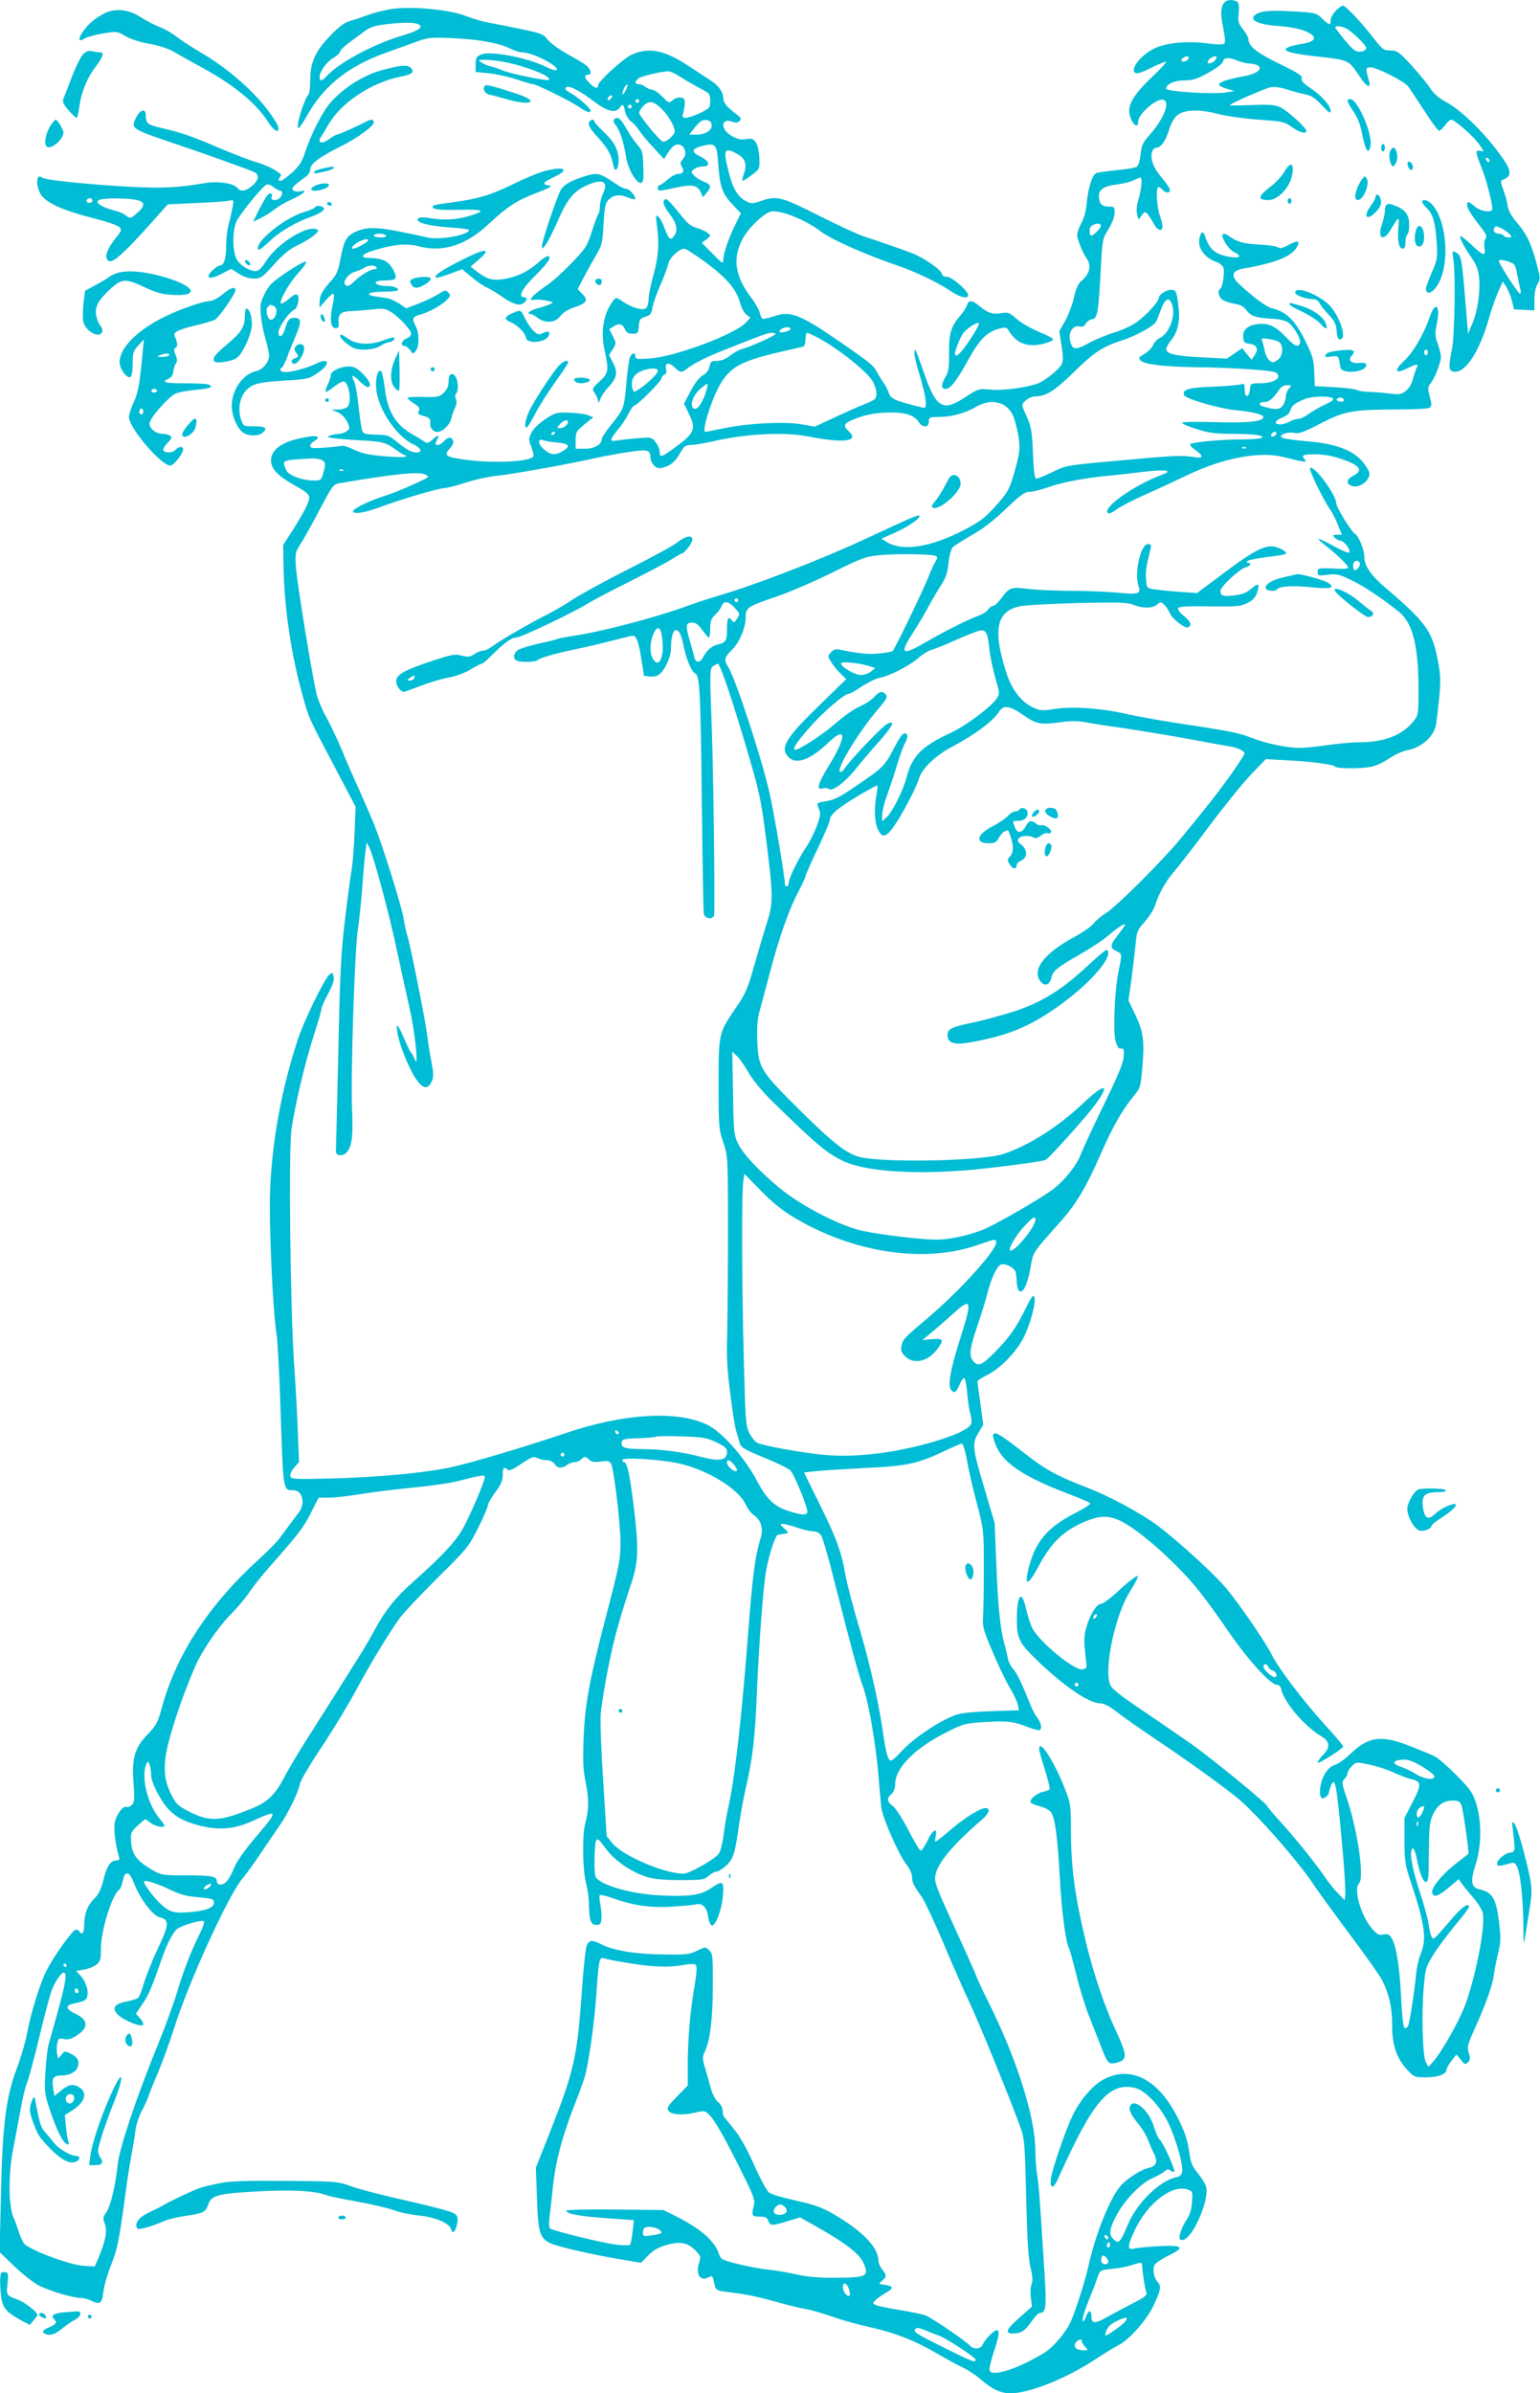<?xml version="1.0" standalone="no"?>
<!DOCTYPE svg PUBLIC "-//W3C//DTD SVG 20010904//EN"
 "http://www.w3.org/TR/2001/REC-SVG-20010904/DTD/svg10.dtd">
<svg version="1.0" xmlns="http://www.w3.org/2000/svg"
 width="824pt" height="1280pt" viewBox="0 0 824 1280"
 preserveAspectRatio="xMidYMid meet">
<g transform="translate(0,1280) scale(0.1,-0.1)"
fill="#00bcd4" stroke="none">
<path d="M6552 12787 c-21 -24 -23 -63 -7 -136 10 -48 12 -78 6 -84 -6 -6 -42
-6 -99 2 -98 12 -200 3 -264 -23 -74 -31 -143 -111 -115 -135 10 -7 31 -1 82
24 38 19 75 35 83 35 7 0 -23 -34 -68 -76 -99 -94 -135 -150 -127 -200 9 -54
47 -90 47 -44 0 41 102 129 136 116 37 -14 0 -105 -81 -195 -30 -33 -37 -50
-42 -95 -3 -31 -12 -61 -19 -67 -7 -6 -55 -14 -106 -19 -52 -5 -101 -12 -111
-15 -22 -9 -44 -76 -52 -157 -3 -44 -14 -85 -31 -115 -14 -27 -23 -57 -20 -68
9 -37 31 -90 49 -115 29 -41 18 -85 -29 -125 -17 -15 -28 -41 -38 -88 -8 -36
-29 -91 -46 -122 l-32 -56 12 -78 c9 -58 9 -84 1 -99 -15 -28 -89 -88 -126
-102 -60 -23 -190 -40 -255 -34 -64 6 -66 5 -135 -40 -119 -79 -155 -59 -218
121 -54 152 -49 141 -54 120 -3 -10 10 -66 28 -124 36 -121 43 -180 19 -174
-157 39 -174 47 -186 84 -4 12 -16 36 -28 52 -11 17 -28 43 -36 59 -16 31 -39
50 -205 164 -205 141 -257 161 -342 131 -30 -10 -59 -16 -63 -14 -5 3 -11 18
-15 33 -3 15 -24 52 -47 82 -84 111 -99 205 -48 306 32 66 127 154 164 154 64
0 182 -50 262 -111 53 -40 245 -125 405 -179 95 -32 217 -90 289 -139 45 -31
90 -41 90 -20 0 24 -87 99 -114 99 -16 0 -26 6 -26 14 0 21 -100 90 -163 113
-69 26 -167 60 -247 86 -36 11 -148 63 -249 114 -200 101 -225 108 -313 77
-42 -14 -49 -14 -76 0 -44 23 -70 65 -92 152 -32 123 -26 138 39 104 47 -24
60 -56 42 -107 -7 -19 -11 -37 -8 -39 2 -3 24 10 48 29 44 33 44 34 42 91 -1
34 -9 69 -18 83 -14 21 -22 24 -53 19 -28 -5 -47 0 -77 17 -62 35 -59 99 3 76
19 -7 29 -6 39 4 12 12 8 18 -24 42 -48 37 -62 55 -63 80 -1 34 -26 69 -68 95
-21 14 -72 47 -113 74 -133 89 -219 106 -312 62 -45 -22 -177 -142 -177 -162
0 -21 -18 -17 -45 11 -28 27 -32 45 -10 45 8 0 15 4 15 9 0 28 -21 45 -105 91
-54 29 -105 65 -122 85 -26 33 -36 37 -143 59 -63 13 -142 29 -176 35 -33 6
-87 22 -120 35 -84 34 -290 54 -397 38 -43 -7 -100 -21 -125 -31 -26 -10 -67
-24 -92 -31 -34 -9 -60 -27 -108 -76 -83 -84 -112 -146 -112 -241 0 -39 -4
-74 -9 -78 -12 -7 -46 -99 -55 -148 -10 -53 3 -42 56 50 87 149 218 251 408
319 41 15 111 40 155 56 77 28 85 29 205 24 138 -6 252 -26 311 -56 21 -11 49
-20 63 -20 56 0 203 -76 184 -95 -4 -4 -31 4 -60 19 -101 49 -299 86 -345 64
-24 -11 -28 -19 -28 -53 l0 -40 72 -7 c40 -4 107 -19 148 -33 42 -14 80 -25
86 -25 19 0 198 -89 244 -120 44 -30 65 -37 65 -21 0 13 -74 77 -111 96 -21
11 -28 20 -21 27 14 14 72 -15 152 -76 69 -52 113 -63 135 -33 17 24 22 21 29
-18 4 -20 18 -43 33 -55 15 -11 34 -33 43 -48 10 -15 43 -56 75 -90 l58 -63
17 28 c9 15 24 34 33 41 41 34 87 -29 51 -69 -15 -17 -16 -23 -6 -40 15 -24 8
-39 -20 -39 -11 0 -36 -13 -55 -30 -18 -16 -38 -30 -43 -30 -6 0 -10 -7 -10
-15 0 -19 3 -19 94 1 88 20 118 14 135 -23 l13 -28 19 24 c27 33 24 45 -15 59
-18 7 -42 22 -52 33 -18 20 -18 21 1 35 10 8 32 14 48 14 41 0 32 30 -16 53
-51 24 -47 43 13 57 69 17 76 9 83 -97 9 -121 21 -158 75 -215 l46 -49 -28
-57 c-37 -74 -66 -159 -66 -191 0 -24 -4 -22 -57 32 l-58 58 25 19 c25 20 25
20 5 35 -11 9 -36 20 -57 26 -25 6 -49 24 -70 50 -73 90 -90 109 -99 103 -17
-10 -9 -35 26 -81 37 -49 44 -86 20 -117 -18 -24 -27 -16 -50 46 -10 26 -24
53 -33 60 -13 11 -14 5 -6 -57 12 -99 7 -157 -21 -261 -14 -51 -25 -107 -25
-127 0 -19 -6 -39 -13 -45 -18 -15 -73 1 -123 34 -36 25 -38 25 -52 7 -52 -67
-69 -161 -48 -261 25 -114 22 -129 -26 -172 -41 -38 -41 -39 -25 -64 10 -14
17 -33 18 -43 0 -11 5 -6 11 12 6 17 25 46 44 65 45 48 51 78 24 130 l-21 41
20 32 c19 31 19 31 0 69 l-19 37 24 16 c28 18 48 13 61 -18 7 -16 19 -22 40
-22 28 0 30 3 33 41 3 36 7 41 35 50 27 8 33 15 38 49 4 22 23 77 43 122 20
45 39 96 42 113 7 32 58 80 86 80 8 0 62 -35 119 -77 111 -83 160 -142 180
-216 6 -23 20 -50 32 -59 l22 -17 -25 -27 c-57 -62 -378 -182 -511 -191 -69
-5 -79 -4 -79 11 0 24 -19 20 -30 -6 -5 -13 -13 -76 -19 -140 -11 -131 -13
-136 -82 -221 -27 -34 -49 -67 -49 -74 0 -30 -39 -53 -90 -53 l-50 0 0 45 c0
46 2 49 65 100 l30 23 -30 12 c-16 6 -62 12 -101 13 -66 2 -74 0 -128 -36 -34
-23 -63 -51 -73 -72 -15 -32 -15 -37 0 -76 9 -23 14 -45 11 -50 -17 -28 -205
-38 -354 -19 -119 16 -129 23 -90 65 12 13 18 29 14 38 -8 23 -27 21 -49 -3
-10 -11 -24 -20 -32 -20 -16 0 -16 5 -3 31 14 25 2 24 -27 -3 -19 -18 -27 -20
-41 -11 -9 7 -40 26 -69 42 -87 51 -129 121 -144 244 -6 45 -14 86 -19 91 -17
17 -33 -37 -27 -94 9 -106 109 -255 196 -295 43 -19 55 -45 20 -45 -27 0 -54
15 -108 59 -40 33 -50 36 -108 36 -48 1 -67 5 -73 16 -5 9 -14 67 -21 130 -6
62 -17 126 -25 141 -19 37 -5 36 31 -2 16 -16 35 -30 42 -30 25 0 13 32 -26
71 -31 31 -46 39 -75 39 -45 0 -96 -25 -96 -46 0 -9 -7 -31 -16 -50 -9 -19
-14 -37 -12 -39 3 -3 22 8 43 25 21 16 44 30 52 30 29 0 47 -105 23 -135 -7
-8 -29 -15 -49 -15 l-36 -1 32 -14 c20 -9 39 -28 50 -50 17 -36 17 -37 -2 -51
-10 -8 -30 -14 -44 -15 -14 0 -35 -4 -46 -9 -17 -6 -15 -8 15 -13 19 -3 86 -9
147 -12 118 -6 138 -11 191 -50 18 -13 38 -26 45 -28 35 -12 -12 -15 -108 -7
-83 7 -121 16 -161 35 -28 14 -58 23 -65 21 -8 -2 -49 -7 -91 -10 -64 -5 -78
-3 -78 9 0 8 9 19 20 25 36 20 23 33 -26 25 -134 -20 -204 -64 -204 -128 0
-44 35 -81 123 -131 89 -49 93 -55 69 -109 -11 -25 -44 -83 -73 -128 l-54 -84
2 -105 c3 -228 40 -478 104 -707 33 -117 26 -102 174 -383 l108 -205 -6 -140
c-3 -77 -10 -167 -16 -200 -6 -33 -22 -154 -36 -270 -21 -177 -26 -288 -35
-710 -6 -275 -12 -509 -13 -520 -3 -26 34 -32 56 -10 29 29 37 85 31 225 -8
186 13 852 31 970 8 52 19 163 25 245 6 83 14 166 17 185 l5 35 13 -25 c23
-45 103 -341 145 -535 22 -104 54 -250 71 -324 31 -138 51 -337 28 -276 -7 17
-15 32 -19 35 -4 3 -20 34 -35 70 -37 85 -48 96 -39 40 9 -63 58 -186 96 -245
39 -58 66 -65 87 -21 12 25 12 41 -2 115 -9 47 -19 111 -22 141 -10 75 -92
491 -105 524 -5 15 -14 55 -20 91 -11 69 -110 384 -158 506 -17 41 -54 126
-82 189 -29 63 -71 160 -94 216 -23 55 -60 131 -81 170 -22 38 -45 96 -53 129
-29 134 -102 586 -108 665 -6 83 -5 86 27 135 17 28 63 109 101 182 64 121 72
133 101 138 311 53 435 65 467 45 8 -5 12 -10 10 -12 -32 -21 -171 -81 -225
-98 -86 -26 -179 -72 -176 -85 3 -17 61 -8 145 23 108 41 317 102 346 102 12
0 65 13 115 30 51 16 124 32 161 35 76 7 399 65 534 96 47 10 126 25 177 32
99 15 113 11 113 -30 0 -13 9 -32 19 -42 16 -16 26 -18 52 -11 40 12 64 33 91
82 18 32 27 38 54 38 18 0 70 9 116 19 172 41 384 52 511 27 194 -38 279 -27
217 29 -29 26 -25 40 18 58 64 28 124 40 202 41 84 1 131 -14 155 -50 21 -33
55 -32 55 1 0 23 3 25 53 25 67 0 142 20 199 54 82 48 165 28 199 -48 10 -24
23 -75 29 -113 8 -62 7 -80 -15 -162 -31 -116 -40 -133 -115 -215 -50 -56 -80
-78 -163 -121 -175 -91 -326 -115 -408 -66 l-33 20 70 31 c71 32 134 74 134
90 0 11 -27 0 -285 -120 -254 -118 -592 -248 -810 -312 -38 -11 -110 -35 -160
-53 -161 -59 -459 -136 -594 -155 -40 -6 -77 -13 -82 -15 -4 -3 -50 -15 -101
-26 -51 -11 -103 -27 -116 -35 -26 -17 -29 -49 -6 -58 24 -9 99 -7 109 3 15
13 99 37 215 61 58 12 146 33 195 46 50 13 96 24 103 24 17 0 31 -39 45 -134
l13 -81 33 -3 c21 -2 40 3 53 15 29 26 58 92 58 134 0 57 11 99 26 99 18 0 30
-24 44 -95 13 -64 43 -131 60 -137 24 -8 29 -108 35 -673 4 -324 8 -600 11
-612 6 -29 53 -33 55 -5 5 83 -4 770 -13 1011 -11 291 -10 305 7 318 11 7 22
13 26 13 11 0 63 -152 130 -373 100 -335 101 -342 139 -652 26 -213 25 -264
-5 -355 -13 -41 -43 -142 -67 -225 -38 -136 -48 -159 -104 -240 -89 -131 -89
-132 -89 -405 0 -223 1 -239 25 -310 25 -75 25 -76 25 -470 0 -217 -2 -467 -4
-555 -4 -125 0 -195 17 -323 11 -89 25 -177 31 -195 5 -17 13 -45 18 -62 8
-27 21 -35 130 -80 67 -27 130 -58 141 -68 20 -18 92 -193 92 -222 0 -21 -34
-19 -108 6 -70 24 -110 62 -161 158 -67 127 -189 264 -267 301 -160 78 -447
61 -759 -45 -234 -79 -518 -163 -621 -184 -145 -30 -376 -51 -626 -58 -195 -5
-218 -4 -224 10 -4 10 4 29 20 48 l26 30 -6 152 c-3 84 -12 256 -21 382 -20
310 -29 1121 -14 1241 17 123 71 354 120 507 23 70 41 134 41 142 0 7 16 44
36 81 25 47 34 74 29 92 -6 23 -7 23 -25 7 -26 -24 -133 -244 -165 -340 -88
-265 -140 -551 -150 -815 -6 -185 13 -621 35 -769 6 -36 14 -201 20 -366 16
-479 13 -465 70 -465 48 0 66 -71 29 -118 -11 -15 -35 -47 -52 -70 -18 -24
-42 -57 -54 -73 -12 -16 -58 -62 -102 -103 -270 -244 -447 -512 -525 -799 -22
-80 -30 -95 -79 -146 -68 -71 -83 -126 -72 -266 6 -77 4 -94 -9 -108 -9 -9
-23 -14 -30 -11 -19 7 -54 -41 -62 -85 -7 -32 4 -120 22 -179 5 -17 2 -22 -13
-22 -31 0 -52 -31 -70 -105 -12 -51 -25 -76 -51 -102 -36 -36 -51 -80 -52
-145 0 -36 -12 -49 -25 -28 -3 6 -12 10 -19 10 -16 0 -114 -136 -155 -215 -37
-72 -85 -226 -107 -344 -9 -47 -34 -131 -55 -186 -57 -151 -76 -302 -84 -675
l-7 -305 80 -77 c45 -42 103 -88 131 -102 57 -29 182 -66 224 -66 15 0 42 -7
58 -16 44 -22 55 -13 62 48 3 29 21 94 41 143 35 89 43 126 81 410 9 66 23
152 30 190 8 39 17 94 20 123 4 29 19 76 35 105 15 29 31 63 35 77 4 14 27 71
51 126 23 56 62 162 85 235 79 250 294 720 368 804 17 20 60 79 96 133 36 53
81 120 100 147 44 61 101 178 110 225 4 19 55 106 115 195 59 88 142 225 185
305 78 144 166 290 233 385 20 28 111 124 202 215 160 158 169 169 218 268 29
57 52 111 52 120 0 10 18 41 40 71 31 41 40 62 40 92 0 40 7 48 27 28 7 -7 28
2 72 32 55 37 64 41 87 31 14 -7 37 -12 52 -12 16 0 32 -8 40 -20 14 -23 39
-25 66 -5 11 8 29 15 40 15 11 0 28 7 38 17 17 15 19 15 38 -2 15 -14 29 -16
65 -12 37 6 46 4 55 -12 15 -29 50 -320 50 -419 0 -97 -6 -123 -80 -407 -86
-329 -110 -459 -117 -638 -5 -129 -3 -172 11 -241 18 -85 17 -148 -3 -221 -16
-59 -14 -244 4 -312 8 -31 16 -82 16 -113 2 -91 10 -115 39 -115 21 0 26 5 28
33 2 18 -1 53 -6 78 -5 24 -6 46 -2 49 4 3 39 -6 77 -20 106 -37 194 -49 313
-42 58 4 114 9 125 12 32 9 58 -17 64 -65 3 -24 12 -45 19 -48 20 -6 55 86 60
160 6 80 0 83 -66 38 -54 -36 -117 -45 -271 -37 -160 8 -328 58 -345 102 -8
23 -6 166 3 189 7 17 13 12 50 -38 49 -67 138 -128 221 -154 39 -12 91 -17
182 -17 117 0 128 2 150 23 14 12 32 22 41 22 9 0 32 13 50 30 40 34 50 66 72
225 9 61 25 148 36 194 36 156 49 264 59 510 12 277 34 568 50 655 17 90 49
186 63 188 7 0 17 2 22 3 6 2 17 3 25 4 10 1 7 9 -13 26 -24 21 -25 25 -9 25
10 0 45 -9 77 -20 32 -11 71 -20 86 -20 19 0 34 -8 43 -23 8 -12 40 -121 70
-242 87 -342 131 -507 155 -569 28 -77 68 -307 81 -470 6 -72 13 -151 16 -176
8 -57 95 -253 134 -302 17 -21 30 -49 30 -65 0 -30 8 -46 54 -111 15 -23 68
-135 116 -249 48 -114 111 -257 140 -318 50 -106 227 -540 272 -668 20 -56 22
-90 29 -372 5 -227 12 -327 23 -372 11 -46 13 -70 6 -89 -6 -14 -8 -47 -4 -73
l6 -47 -66 -58 c-73 -65 -82 -86 -35 -86 43 0 64 14 99 65 17 25 37 45 45 45
31 0 35 35 25 192 -26 415 -31 487 -40 544 -6 33 -10 92 -10 131 0 179 -101
497 -256 805 -25 49 -54 112 -64 139 -11 28 -66 149 -121 270 -91 199 -100
223 -94 259 11 66 95 166 248 297 39 33 49 63 20 63 -28 0 -112 -52 -190 -119
-40 -34 -75 -61 -78 -61 -2 0 -2 14 2 31 10 50 -18 32 -46 -29 -14 -29 -30
-51 -35 -49 -6 1 -36 51 -66 110 -30 58 -67 116 -82 127 -33 25 -35 41 -8 65
13 12 20 31 20 55 0 83 105 190 266 271 98 50 104 52 212 59 120 8 158 3 238
-29 29 -11 54 -17 58 -14 12 12 6 40 -13 65 -11 14 -29 47 -39 74 -49 122 -71
166 -91 188 -12 13 -24 36 -27 52 -3 16 -11 52 -19 79 -23 84 -35 200 -44 430
l-9 220 -51 172 c-68 229 -71 250 -37 308 l27 45 -15 112 c-9 62 -16 116 -16
120 0 4 23 20 52 34 74 37 162 130 198 206 37 78 63 182 55 209 -6 18 -15 6
-49 -63 -49 -100 -87 -153 -163 -230 -69 -70 -90 -79 -116 -47 -24 30 -19 67
28 204 19 55 41 129 50 164 19 76 50 140 71 148 23 8 71 -16 78 -40 3 -12 6
-35 6 -52 0 -16 5 -37 10 -45 19 -28 46 22 63 115 17 94 5 75 167 258 81 91
136 185 215 367 57 130 109 222 168 294 39 47 40 51 49 155 13 143 6 192 -37
283 l-37 77 16 113 c8 62 18 146 22 186 6 69 9 77 49 122 24 27 48 66 55 87
21 65 57 129 101 180 23 26 108 136 188 243 80 107 181 232 225 278 l79 82
106 -6 c141 -7 253 -22 265 -34 12 -12 134 -12 194 -1 24 5 67 25 96 45 29 20
73 40 98 44 78 15 145 78 153 144 27 220 27 241 6 347 -29 147 -66 197 -275
375 -81 68 -116 120 -116 168 0 38 -29 110 -50 123 -20 12 -100 142 -100 162
0 45 -113 200 -140 191 -11 -3 68 -168 111 -229 10 -14 27 -49 38 -77 l21 -52
-26 0 c-22 0 -24 -2 -14 -14 6 -8 21 -16 33 -18 22 -3 57 -52 45 -63 -4 -4
-41 12 -83 35 -42 23 -78 40 -80 38 -3 -2 17 -21 43 -40 26 -20 65 -55 87 -77
44 -46 46 -46 -67 -41 -63 2 -68 1 -68 -19 0 -20 4 -21 54 -15 48 6 62 3 129
-30 66 -32 151 -88 250 -166 75 -59 106 -179 107 -409 0 -137 -1 -146 -24
-175 -58 -76 -157 -116 -292 -116 -39 0 -115 -7 -170 -15 -54 -8 -122 -15
-151 -15 -67 0 -182 24 -259 55 -63 25 -112 35 -404 79 -96 15 -213 36 -260
47 -134 31 -291 42 -382 28 -70 -11 -81 -11 -118 6 -64 29 -115 94 -144 183
-76 233 -55 336 75 360 30 6 170 13 311 17 218 5 263 3 294 -10 48 -20 103
-19 126 2 17 15 19 15 37 -1 11 -10 24 -30 31 -46 13 -32 83 -85 99 -75 20 12
11 33 -26 62 -21 17 -33 35 -29 41 5 8 57 11 169 9 145 -2 166 0 202 18 29 15
43 30 51 55 16 49 8 55 -30 22 -25 -22 -48 -31 -90 -36 -64 -7 -76 -3 -76 24
0 22 103 118 136 126 25 6 34 24 12 24 -8 0 -9 3 -2 10 5 5 56 15 113 22 99
13 102 14 83 31 -11 10 -36 20 -56 24 -50 8 -113 -25 -276 -148 l-135 -101
-95 7 c-52 3 -113 10 -135 13 -40 7 -40 8 -43 56 -3 42 1 67 25 164 4 17 1 22
-15 22 -39 0 -74 -158 -50 -225 15 -40 -1 -46 -108 -35 -54 5 -167 10 -249 10
-83 0 -187 5 -232 10 -94 12 -103 9 -146 -51 -16 -21 -35 -39 -42 -39 -8 0
-20 -9 -28 -20 -7 -11 -31 -26 -53 -34 -52 -18 -178 -81 -288 -145 -124 -71
-135 -59 -56 63 27 42 61 99 75 126 14 27 43 77 64 110 32 49 41 74 46 128 4
37 14 75 22 84 8 9 54 38 101 65 59 33 117 77 184 141 81 77 102 92 129 92 17
0 62 11 100 25 71 25 195 49 314 60 39 3 124 13 189 21 121 15 168 8 104 -15
-152 -56 -328 -182 -288 -206 5 -3 25 5 44 20 18 14 87 50 152 79 66 29 167
76 225 104 197 94 392 130 519 97 105 -27 127 -30 113 -14 -23 24 -14 29 55
29 48 0 91 -8 143 -26 98 -34 115 -60 59 -89 -36 -18 -39 -42 -7 -54 28 -11
74 11 89 44 9 19 7 30 -11 58 -50 81 -146 123 -318 137 -62 5 -120 13 -130 18
-14 9 -14 11 6 21 12 7 36 9 55 6 27 -6 51 3 142 50 129 67 170 74 409 75 88
0 166 4 174 9 9 6 12 18 7 35 -3 14 -9 37 -12 51 -4 17 -1 32 10 44 21 23 56
113 56 142 0 12 -8 43 -17 70 -15 41 -16 56 -5 107 21 101 -8 126 -39 34 -30
-89 -89 -189 -136 -232 -56 -51 -48 -73 15 -41 51 26 66 27 52 4 -5 -10 -14
-37 -20 -60 -6 -25 -21 -51 -38 -64 -24 -19 -34 -20 -87 -14 -33 5 -82 8 -110
9 -27 1 -56 5 -64 10 -8 5 -62 12 -120 15 l-106 6 -3 75 c-2 64 -9 87 -43 157
-59 121 -104 166 -189 186 -24 6 -100 62 -168 126 -48 44 -42 73 18 84 175 30
263 66 290 117 18 33 3 36 -45 10 -32 -17 -47 -21 -57 -13 -7 6 -54 13 -103
15 -86 5 -116 14 -167 50 -9 7 -21 9 -25 5 -13 -13 30 -81 60 -95 42 -20 34
-35 -15 -27 -88 14 -117 39 -143 119 -9 30 -29 3 -29 -39 0 -42 40 -89 90
-105 18 -6 36 -20 40 -32 8 -25 -4 -105 -17 -113 -17 -11 -9 -44 14 -59 12 -8
41 -17 64 -21 31 -5 49 -15 63 -35 22 -31 54 -41 141 -45 31 -1 67 -10 81 -19
30 -20 72 -92 64 -111 -9 -25 -30 -17 -73 30 -57 60 -95 78 -150 72 -57 -6
-85 -31 -81 -71 2 -25 8 -32 30 -34 42 -5 54 -27 33 -59 l-18 -27 -26 31 -25
31 -40 -28 -41 -28 -140 7 c-138 7 -185 19 -185 45 0 7 13 30 29 50 35 44 46
102 36 183 -9 74 -13 83 -39 83 -26 0 -66 -26 -66 -44 0 -19 -65 -91 -118
-129 -26 -19 -81 -44 -122 -56 -41 -13 -103 -38 -138 -58 -70 -38 -85 -36 -97
18 -9 42 17 81 49 73 18 -4 27 0 35 14 6 12 21 22 33 24 30 4 35 32 47 252 9
176 10 179 42 230 18 30 32 65 33 86 1 33 -1 35 -32 35 -37 0 -52 17 -52 57 0
36 29 54 101 62 30 4 68 14 83 21 16 8 33 15 38 15 12 0 5 -69 -13 -126 -7
-23 -9 -52 -5 -69 l8 -30 17 23 c16 22 18 22 33 5 8 -10 23 -33 32 -50 18 -36
46 -44 46 -14 0 10 -7 38 -15 61 -16 46 -21 150 -6 150 5 0 14 -7 21 -15 16
-19 40 -19 40 -1 0 8 -20 38 -45 67 -45 53 -62 100 -50 138 3 12 13 21 21 21
25 0 51 36 68 92 8 30 27 65 41 78 36 34 117 38 220 11 46 -12 139 -25 218
-31 131 -9 140 -11 180 -40 40 -29 77 -39 77 -20 0 16 -102 109 -139 126 -27
13 -58 16 -152 12 -66 -2 -119 -3 -119 -1 0 8 187 90 218 96 22 4 53 0 90 -12
31 -10 75 -22 97 -26 31 -5 51 -19 88 -58 34 -37 47 -46 47 -32 0 29 -47 83
-106 122 -40 27 -53 41 -49 54 5 14 -18 28 -118 77 -122 59 -167 95 -167 132
0 9 -13 33 -29 53 -25 32 -28 42 -23 88 3 37 1 54 -9 60 -20 13 -55 11 -67 -4z
m-4324 -113 c47 -13 19 -37 -74 -64 -150 -43 -343 -146 -408 -219 -23 -26 -36
-27 -36 -3 0 29 38 82 75 103 19 12 35 26 35 33 0 7 19 26 43 44 23 17 60 45
82 61 31 24 56 33 110 40 89 11 144 12 173 5z m4132 -184 c0 -13 -28 -25 -38
-16 -3 4 0 11 8 16 20 13 30 12 30 0z m148 -2 c-6 -17 -36 -34 -45 -24 -4 4 1
14 11 22 24 17 39 18 34 2z m115 -13 c20 -8 49 -15 64 -15 15 0 35 -5 43 -10
29 -18 -3 -44 -71 -57 -146 -28 -170 -46 -93 -68 l39 -12 -43 -7 c-67 -12
-322 4 -322 20 0 24 43 44 98 44 43 0 67 7 126 40 44 24 76 49 79 60 6 24 32
25 80 5z m-3932 -5 c122 -23 264 -79 246 -97 -9 -8 -210 33 -252 52 -16 7 -43
16 -59 20 -16 3 -39 13 -50 21 -19 13 -18 14 20 14 23 0 66 -5 95 -10z m949
-81 c25 -16 71 -43 103 -60 54 -28 57 -31 57 -68 0 -37 -3 -40 -53 -65 -30
-14 -64 -26 -77 -26 -19 0 -21 4 -15 23 4 12 8 36 9 52 1 24 -3 31 -22 33 -13
2 -32 -4 -43 -14 -19 -17 -21 -16 -55 19 -20 20 -44 37 -53 37 -10 0 -26 7
-37 15 -10 8 -27 15 -36 15 -22 0 -23 13 -3 30 14 12 115 36 160 39 11 0 40
-13 65 -30z m-294 -76 c-8 -15 -15 -22 -16 -15 0 17 20 55 27 49 2 -3 -2 -18
-11 -34z m-76 -38 c-7 -9 -15 -13 -17 -11 -7 7 7 26 19 26 6 0 6 -6 -2 -15z
m150 -15 c0 -5 -4 -10 -10 -10 -5 0 -10 5 -10 10 0 6 5 10 10 10 6 0 10 -4 10
-10z m125 -47 c34 -35 65 -90 65 -115 0 -21 -47 -61 -64 -55 -20 8 -126 138
-126 154 0 8 11 25 24 38 30 30 56 24 101 -22z m-165 17 c0 -5 -4 -10 -10 -10
-5 0 -10 5 -10 10 0 6 5 10 10 10 6 0 10 -4 10 -10z m428 -97 c4 -29 -33 -53
-81 -53 l-39 0 32 41 c26 31 38 39 59 37 18 -2 27 -10 29 -25z m2082 -542 c0
-11 -39 -51 -50 -51 -6 0 -10 11 -10 25 0 17 7 28 23 34 22 9 37 6 37 -8z
m381 -418 c22 -58 -14 -158 -66 -181 -14 -7 -30 -23 -35 -37 -5 -14 -26 -35
-46 -47 -32 -19 -34 -22 -20 -37 21 -20 129 -33 301 -35 193 -2 407 -17 423
-29 35 -27 -10 -57 -88 -57 -47 0 -49 -1 -52 -32 -4 -46 -28 -49 -28 -3 0 32
-3 36 -17 30 -10 -4 -78 -10 -151 -13 -135 -5 -168 -15 -156 -46 7 -19 197
-74 279 -80 79 -7 145 -23 145 -36 0 -24 -78 -33 -252 -28 -98 3 -181 2 -183
-3 -3 -4 31 -19 75 -33 65 -21 102 -26 183 -26 56 0 119 -3 139 -6 68 -12 29
-24 -75 -24 -104 0 -260 -14 -278 -25 -5 -4 5 -16 22 -28 49 -34 50 -51 2 -42
-61 10 -103 9 -303 -9 -402 -36 -376 -32 -457 -70 -41 -20 -81 -36 -88 -36 -9
0 -14 37 -18 135 -5 116 -9 142 -31 191 -14 31 -26 60 -26 65 0 20 42 49 70
49 56 0 104 30 205 129 110 108 156 138 260 171 66 21 161 72 178 95 4 5 17
36 28 68 24 62 44 72 60 30z m-2041 -132 c0 -11 -50 -24 -58 -16 -8 8 19 25
41 25 9 0 17 -4 17 -9z m-80 -27 c0 -8 -139 -71 -175 -79 -17 -4 -47 -20 -67
-36 -24 -19 -49 -29 -71 -29 -30 0 -35 -4 -41 -30 -3 -20 -16 -37 -36 -48 -19
-11 -43 -42 -65 -84 l-35 -67 26 -54 c41 -83 31 -105 -85 -188 -64 -46 -71
-47 -71 -15 0 13 -10 36 -22 51 -21 27 -23 27 -100 21 -43 -4 -91 -9 -108 -12
-40 -8 -38 4 6 58 20 23 46 62 57 86 12 23 25 42 30 42 15 0 147 132 147 147
0 7 7 16 15 19 10 4 13 14 9 29 -9 35 14 40 45 11 33 -32 36 -32 75 -2 33 25
106 61 196 96 190 76 227 89 248 90 12 0 22 -3 22 -6z m226 -20 c110 -58 269
-186 295 -236 22 -43 25 -81 7 -95 -7 -5 -33 -18 -58 -27 -25 -10 -93 -40
-153 -68 l-107 -50 -73 13 c-93 15 -280 6 -411 -21 -54 -11 -100 -20 -102 -20
-20 0 27 157 72 241 59 107 113 137 342 190 53 12 103 23 110 25 6 2 12 19 12
39 0 19 4 35 9 35 4 0 30 -12 57 -26z m2469 -24 c25 -21 19 -77 -10 -96 -24
-16 -27 -15 -44 0 -10 9 -21 31 -24 49 -3 18 -9 41 -13 51 -7 17 -4 19 35 13
23 -3 48 -11 56 -17z m795 -55 c0 -8 -4 -15 -10 -15 -5 0 -10 7 -10 15 0 8 5
15 10 15 6 0 10 -7 10 -15z m-4120 -98 c0 -15 -49 -63 -97 -96 -32 -21 -32
-21 -38 -1 -13 41 4 77 43 94 46 19 92 20 92 3z m254 -123 c-20 -59 -49 -93
-65 -77 -19 19 0 70 38 103 19 17 37 29 39 27 2 -2 -3 -26 -12 -53z m3123 28
c-10 -10 -17 -30 -17 -43 0 -14 -7 -35 -16 -48 -16 -23 -41 -24 -106 -5 -27 8
-22 24 7 24 25 0 45 16 78 64 12 17 27 26 44 26 25 0 25 -1 10 -18z m232 -51
c11 -7 2 -16 -40 -35 -30 -14 -69 -37 -88 -51 -19 -14 -43 -25 -55 -25 -12 -1
-32 -7 -46 -15 -14 -8 -35 -14 -47 -15 -38 0 -35 19 6 36 26 10 41 23 45 39 6
25 27 41 81 62 36 14 124 16 144 4z m58 -17 c-3 -4 -14 -3 -24 0 -15 6 -15 8
-3 16 16 10 39 -4 27 -16z m-4157 -129 c-7 -8 -22 -15 -33 -15 -20 0 -20 1 3
25 26 28 54 19 30 -10z m-60 -39 c0 -3 -4 -8 -10 -11 -5 -3 -10 -1 -10 4 0 6
5 11 10 11 6 0 10 -2 10 -4z m3860 -5 c0 -5 -7 -11 -15 -15 -15 -5 -20 5 -8
17 9 10 23 9 23 -2z m-3847 -48 c64 -6 72 -20 28 -46 -41 -24 -66 -21 -102 11
-33 29 -33 60 0 47 9 -4 42 -9 74 -12z m3684 -29 c-3 -3 -12 -4 -19 -1 -8 3
-5 6 6 6 11 1 17 -2 13 -5z m-4946 -64 c22 -12 23 -21 8 -72 -9 -35 -13 -38
-48 -38 -64 0 -136 27 -149 55 -25 55 -29 54 136 63 18 1 42 -3 53 -8z m116
-56 c-3 -3 -12 -4 -19 -1 -8 3 -5 6 6 6 11 1 17 -2 13 -5z m3171 -458 c9 -5 8
-12 -2 -29 -8 -12 -22 -42 -32 -67 -27 -73 -187 -404 -198 -412 -6 -4 -38 -10
-71 -13 -53 -6 -117 0 -215 21 -18 4 -31 -1 -44 -15 -18 -19 -18 -21 2 -53 11
-18 34 -46 51 -62 l29 -28 -125 -122 c-201 -193 -233 -246 -183 -296 41 -41
116 -14 212 78 98 94 100 35 3 -123 -60 -98 -69 -131 -33 -122 12 4 27 2 33
-3 19 -15 87 36 146 110 28 36 85 102 126 148 72 81 86 115 38 89 -26 -13
-198 -194 -226 -237 -9 -14 -20 -22 -25 -17 -19 18 109 225 210 341 40 47 46
59 36 71 -18 21 -33 19 -61 -11 -13 -15 -42 -35 -64 -45 -54 -26 -81 -44 -161
-112 -60 -51 -179 -127 -197 -127 -21 0 2 36 72 116 74 85 189 184 214 184 7
0 38 18 69 39 32 21 74 42 95 46 53 10 158 63 207 106 22 20 54 39 69 43 16 4
74 27 129 52 55 25 113 47 128 51 36 7 45 -10 54 -98 3 -36 18 -105 31 -152
24 -82 25 -88 9 -112 -29 -44 -166 -147 -244 -183 -158 -73 -209 -124 -240
-242 -17 -67 -75 -182 -104 -209 l-26 -24 0 34 c0 19 12 66 26 104 14 39 37
108 51 154 13 46 33 102 44 124 14 26 17 43 11 49 -16 16 -29 2 -73 -82 -45
-86 -56 -98 -211 -202 -76 -52 -107 -67 -148 -73 -42 -6 -50 -10 -45 -24 4 -9
10 -24 12 -34 8 -25 -35 -131 -75 -190 -40 -59 -92 -165 -92 -189 0 -10 -4
-18 -10 -18 -5 0 -10 3 -10 8 0 43 -56 371 -83 493 -43 189 -183 616 -223 676
-21 33 -17 49 22 87 41 40 74 118 74 176 0 50 10 57 170 111 69 24 201 81 294
127 151 75 177 85 245 92 90 10 291 7 309 -4z m2267 -36 c7 -12 -12 -40 -26
-40 -5 0 -9 11 -9 25 0 25 23 35 35 15z m-3325 -200 c0 -5 -4 -10 -10 -10 -5
0 -10 5 -10 10 0 6 5 10 10 10 6 0 10 -4 10 -10z m-19 -41 c29 -31 29 -33 13
-57 -15 -23 -18 -24 -29 -9 -18 24 -25 10 -25 -47 0 -61 -6 -72 -45 -82 -36
-8 -62 -30 -81 -66 -19 -36 -42 -36 -50 0 -3 15 -15 57 -26 95 -21 74 -18 87
18 87 17 0 32 -12 52 -40 15 -21 30 -39 35 -40 4 0 7 22 7 48 0 39 5 53 26 73
14 13 30 34 35 47 12 31 36 28 70 -9z m-387 -172 c10 -92 -17 -150 -48 -105
-20 28 -20 88 -2 133 24 56 43 45 50 -28z m1105 -139 l35 -11 -23 -18 c-13
-11 -37 -19 -55 -19 -33 0 -106 43 -106 62 0 12 94 3 149 -14z m827 -263 c71
-49 93 -53 210 -36 36 5 81 5 110 0 27 -5 126 -21 219 -34 94 -14 253 -40 355
-59 102 -19 201 -37 221 -40 19 -4 44 -12 54 -20 18 -13 18 -14 -1 -43 -69
-108 -156 -222 -330 -432 -101 -122 -346 -365 -397 -395 -23 -14 -52 -38 -64
-53 -11 -16 -57 -48 -102 -73 -165 -88 -233 -178 -183 -240 22 -27 49 -18 57
20 8 37 31 56 154 126 56 32 126 78 153 102 52 44 88 67 88 56 0 -3 -18 -28
-39 -56 -43 -53 -44 -69 -5 -86 28 -13 28 -14 9 -107 -21 -100 -30 -320 -16
-373 9 -31 17 -42 29 -40 14 3 17 -5 15 -41 -2 -34 -28 -98 -107 -260 -58
-119 -112 -236 -121 -260 -21 -59 -84 -140 -150 -191 -53 -41 -256 -160 -351
-206 -73 -35 -197 -64 -273 -64 -78 0 -284 24 -391 46 -119 24 -333 134 -450
231 -117 98 -197 184 -224 243 -19 40 -21 68 -24 265 l-4 220 25 -23 c13 -12
42 -53 63 -90 22 -38 74 -101 119 -145 244 -239 300 -286 390 -328 120 -56
393 -73 700 -44 160 16 354 42 379 51 16 6 208 219 263 292 89 119 56 123 -64
9 -131 -123 -283 -221 -422 -268 -106 -37 -600 -49 -758 -20 -75 14 -150 71
-332 252 -214 212 -224 229 -229 374 -3 73 1 117 13 160 9 33 34 125 55 205
48 184 101 335 151 429 21 41 39 79 39 85 0 5 29 72 65 147 36 76 65 144 65
152 0 29 41 64 144 126 59 35 108 62 110 60 3 -2 0 -24 -4 -49 -14 -72 -11
-146 7 -185 18 -37 30 -42 55 -22 34 26 141 217 167 298 16 51 92 122 175 165
119 63 219 136 251 187 25 38 54 35 131 -18z m-1218 -2692 c315 -185 690 -240
972 -142 98 34 100 34 100 13 0 -42 -193 -256 -358 -396 -138 -117 -142 -122
-148 -155 -5 -25 -1 -37 19 -57 46 -45 121 -29 171 37 39 51 35 60 -26 55
l-53 -5 44 36 c24 20 76 64 114 99 108 98 112 84 41 -139 -50 -159 -64 -240
-44 -264 16 -19 27 -12 45 31 8 19 18 34 24 34 5 0 12 -35 16 -77 3 -43 11
-95 17 -115 6 -20 8 -44 5 -52 -10 -25 -64 -53 -166 -86 -219 -69 -453 -99
-632 -80 -120 12 -314 48 -346 63 -13 6 -32 30 -44 54 -19 40 -21 68 -29 386
-11 406 -12 907 -3 960 l6 39 90 -92 c65 -66 116 -107 185 -147z m1282 -6 c0
-40 -118 -182 -136 -164 -10 10 36 87 80 132 45 47 56 54 56 32z m-2229 -1140
c-1 -12 -15 -9 -19 4 -3 6 1 10 8 8 6 -3 11 -8 11 -12z m522 -51 c46 -22 57
-32 57 -52 0 -44 -39 -52 -138 -26 -108 28 -212 41 -322 42 -88 0 -111 9 -103
39 3 14 19 17 91 19 47 2 88 5 91 8 4 3 65 4 136 2 117 -4 136 -7 188 -32z
m1341 -98 c9 -51 33 -156 54 -233 36 -139 36 -141 36 -345 0 -113 -2 -230 -4
-260 -4 -49 2 -69 52 -187 31 -73 72 -159 92 -191 20 -33 39 -73 42 -90 l6
-29 -149 -5 c-94 -3 -163 -10 -189 -20 -84 -30 -218 -119 -282 -186 -59 -62
-64 -66 -77 -49 -7 10 -18 57 -25 105 -24 177 -72 392 -131 592 -34 113 -67
241 -75 285 -21 124 -50 203 -140 383 l-82 167 66 7 c37 4 157 11 267 17 219
10 279 23 430 96 39 18 75 34 81 34 7 1 19 -38 28 -91z m-2154 32 c0 -5 -4
-10 -10 -10 -5 0 -10 5 -10 10 0 6 5 10 10 10 6 0 10 -4 10 -10z m605 -45
c152 -32 324 -135 363 -218 11 -24 31 -51 45 -60 37 -24 52 -70 39 -115 -32
-106 -44 -197 -67 -493 -39 -501 -73 -802 -111 -969 -8 -36 -18 -98 -23 -138
-5 -40 -16 -83 -25 -96 -18 -28 -156 -106 -188 -107 -98 -2 -328 96 -382 164
l-30 37 -18 288 c-11 158 -17 321 -14 362 3 41 21 155 41 254 30 151 55 243
127 461 34 105 36 177 8 405 -21 169 -35 230 -51 230 -5 0 -9 5 -9 11 0 16
189 5 295 -16z m305 -12 c13 -17 17 -29 10 -31 -14 -5 -50 27 -50 45 0 21 17
15 40 -14z m-1336 -61 c5 -9 -56 -157 -108 -260 -38 -76 -112 -157 -273 -300
-96 -85 -154 -157 -210 -262 -36 -69 -80 -139 -344 -555 -53 -82 -114 -184
-135 -225 -53 -102 -93 -140 -190 -178 -161 -64 -214 -66 -326 -9 -55 28 -66
39 -91 88 -47 92 -47 175 -2 328 34 117 73 226 126 351 35 84 126 218 193 285
33 33 77 85 97 115 20 30 67 90 105 133 161 182 186 214 226 293 l43 84 55 0
c30 0 109 9 175 20 66 11 194 26 285 35 91 9 197 24 235 35 39 10 81 21 95 23
14 2 28 5 32 6 4 0 9 -3 12 -7z m-1785 -1598 c1 -40 52 -138 94 -182 42 -44
91 -68 174 -88 102 -24 181 -16 279 29 129 59 132 53 33 -64 -87 -102 -122
-152 -143 -204 -9 -22 -24 -47 -33 -57 -22 -24 -53 -23 -53 1 0 26 -25 31
-170 31 -119 0 -127 1 -175 29 -81 47 -108 81 -113 145 -4 53 -3 56 33 91 21
19 40 35 42 35 3 0 16 -9 30 -20 24 -18 73 -28 73 -14 0 3 -11 20 -25 36 -70
83 -105 241 -67 303 8 12 20 -29 21 -71z m-94 -571 c33 -86 100 -177 139 -187
53 -13 52 -38 -8 -164 -30 -64 -64 -149 -76 -189 -11 -40 -26 -76 -33 -80 -7
-4 -34 -13 -61 -18 -65 -13 -79 -36 -45 -70 31 -31 125 -69 135 -54 3 6 -4 21
-17 35 l-22 24 38 56 c34 52 47 84 105 250 24 68 54 125 76 146 23 19 130 52
144 43 6 -4 -4 -33 -24 -73 -46 -93 -82 -185 -121 -315 -19 -62 -62 -179 -96
-262 -116 -283 -210 -562 -219 -650 -12 -114 -38 -224 -61 -257 -18 -24 -19
-32 -8 -62 14 -38 3 -94 -33 -179 l-21 -49 -61 4 c-78 5 -298 89 -319 121 -8
12 -20 40 -27 62 -7 22 -19 56 -28 75 -26 61 -28 228 -3 359 12 62 31 162 42
222 10 60 26 123 34 141 8 18 37 125 64 238 27 113 57 224 65 248 17 48 52
102 67 102 21 0 10 -61 -46 -260 -13 -47 -29 -103 -35 -125 -6 -22 -14 -90
-17 -151 -6 -106 -4 -115 26 -205 35 -103 68 -170 90 -177 10 -3 12 0 7 14 -4
10 -10 46 -13 80 l-6 62 41 26 c65 41 81 91 40 120 -33 23 -59 20 -100 -14
l-37 -30 -7 46 c-7 52 2 64 48 64 41 0 78 21 84 47 9 33 0 50 -37 69 -32 16
-33 16 -50 -5 l-17 -21 -6 24 c-3 13 -3 38 0 56 6 28 9 30 35 25 21 -5 39 0
64 15 70 43 70 86 0 119 -55 26 -58 46 -8 56 21 4 46 11 55 16 31 17 18 91
-24 136 l-21 22 42 7 c23 4 53 15 66 26 22 17 25 27 25 86 0 99 61 293 99 316
5 4 13 21 16 39 9 41 13 47 29 47 7 0 21 -21 31 -47z m192 -38 c55 -27 90 -37
155 -42 74 -7 83 -10 83 -28 0 -27 -38 -43 -122 -51 -88 -8 -113 -2 -158 38
-35 30 -95 109 -95 124 0 13 66 -7 137 -41z m209 9 c-11 -7 -22 -11 -25 -8 -3
3 3 12 13 20 11 7 22 11 25 8 3 -3 -3 -12 -13 -20z m-761 -414 c3 -5 1 -10 -4
-10 -6 0 -11 5 -11 10 0 6 2 10 4 10 3 0 8 -4 11 -10z m65 -141 c0 -5 -4 -9
-10 -9 -5 0 -10 7 -10 16 0 8 5 12 10 9 6 -3 10 -10 10 -16z m-26 -558 c9 -14
-4 -41 -19 -41 -18 0 -28 17 -21 35 6 17 32 20 40 6z"/>
<path d="M5455 8471 c-3 -6 -14 -11 -24 -11 -9 0 -27 -11 -39 -25 -12 -13 -48
-38 -81 -54 -85 -44 -96 -91 -21 -91 33 0 42 5 54 29 9 16 23 31 32 35 20 8
18 10 33 -33 15 -47 14 -81 -5 -102 -15 -17 -15 -20 0 -44 17 -25 36 -26 36
-1 0 7 11 18 25 24 34 16 34 57 0 84 -20 16 -23 23 -14 34 13 16 57 18 78 5
10 -7 22 -3 39 9 13 10 29 17 37 14 7 -3 16 -1 19 5 8 12 -39 45 -52 37 -5 -3
-18 1 -28 9 -28 21 -37 18 -56 -15 -21 -37 -45 -39 -58 -4 -13 34 -14 34 19
34 33 0 54 21 49 47 -4 20 -33 29 -43 14z"/>
<path d="M5594 8469 c-8 -13 13 -34 44 -44 23 -7 29 6 16 39 -7 18 -49 22 -60
5z"/>
<path d="M5530 8455 c-7 -9 -10 -18 -7 -22 8 -7 37 15 37 28 0 14 -16 11 -30
-6z"/>
<path d="M5596 8274 c-9 -24 -7 -54 4 -54 13 0 32 48 24 61 -8 14 -21 11 -28
-7z"/>
<path d="M5820 7635 c-139 -130 -250 -198 -399 -246 -69 -21 -166 -48 -216
-58 -112 -23 -135 -34 -135 -66 0 -44 34 -55 120 -40 198 35 310 80 461 185
151 105 279 239 279 293 0 9 -4 17 -9 17 -6 0 -51 -38 -101 -85z"/>
<path d="M5166 4425 c-7 -20 14 -77 28 -72 16 5 20 55 5 73 -15 18 -25 18 -33
-1z"/>
<path d="M3310 3650 c0 -5 5 -10 10 -10 6 0 10 5 10 10 0 6 -4 10 -10 10 -5 0
-10 -4 -10 -10z"/>
<path d="M682 1918 c-16 -16 -15 -43 3 -58 20 -16 30 9 18 45 -6 20 -11 23
-21 13z"/>
<path d="M591 1593 c-55 -125 -101 -264 -108 -325 l-6 -48 31 0 c39 0 48 14
28 42 -9 13 -13 32 -10 47 11 50 47 157 79 236 66 163 54 203 -14 48z"/>
<path d="M172 1567 c-7 -16 -12 -38 -12 -50 0 -31 36 -125 57 -151 86 -103
149 -146 190 -127 25 11 23 31 -3 31 -26 0 -92 39 -113 67 -12 15 -32 40 -46
55 -26 29 -31 44 -50 143 -11 58 -12 59 -23 32z"/>
<path d="M7147 12742 c-15 -15 -27 -38 -27 -50 0 -29 -8 -28 -46 9 -32 31 -35
31 -156 38 -129 8 -181 2 -206 -22 -27 -27 27 -50 137 -57 160 -11 244 -73
126 -93 -148 -25 -125 -48 71 -69 177 -20 168 -16 236 -117 30 -45 54 -55 44
-18 -20 71 -20 77 7 77 34 0 183 -76 202 -103 9 -12 47 -70 86 -129 38 -60 74
-108 79 -108 5 0 19 14 32 30 12 17 27 30 33 30 18 0 124 -93 151 -134 26 -38
26 -39 5 -33 -28 7 -27 -8 5 -86 28 -68 65 -217 58 -229 -11 -17 -64 -7 -92
17 -35 29 -42 31 -42 10 0 -18 20 -52 73 -119 29 -38 35 -51 26 -62 -7 -8 -9
-29 -6 -49 8 -48 -6 -45 -70 16 -30 28 -56 49 -59 46 -7 -7 22 -62 61 -117 23
-33 34 -60 39 -102 8 -74 -8 -186 -37 -251 l-22 -52 -7 85 c-27 331 -27 333
-60 351 -18 10 -18 7 -11 -43 12 -77 6 -408 -8 -475 -20 -98 -18 -118 12 -121
60 -7 134 106 184 279 13 48 36 113 50 145 l26 58 19 -29 c10 -16 24 -49 30
-74 l11 -46 54 -2 55 -3 0 56 c0 34 6 67 16 84 16 26 16 32 0 94 -28 112 -54
170 -105 230 -34 40 -50 69 -54 94 -2 21 -13 59 -23 86 -13 33 -15 50 -8 53
62 21 56 53 -35 170 -83 107 -195 212 -268 250 -36 19 -62 43 -82 73 -16 25
-62 80 -101 123 -66 71 -75 77 -110 77 -37 0 -43 5 -96 73 -70 89 -145 167
-159 167 -6 0 -23 -13 -38 -28z m63 -98 c40 -27 100 -87 100 -100 0 -18 -36
-27 -59 -15 -16 9 -62 61 -104 119 -14 18 33 15 63 -4z m760 -705 c0 -6 -4 -7
-10 -4 -5 3 -10 11 -10 16 0 6 5 7 10 4 6 -3 10 -11 10 -16z m69 -363 c15 -8
33 -22 40 -30 12 -14 10 -16 -7 -16 -12 0 -24 5 -27 10 -3 6 -15 10 -25 10
-21 0 -34 15 -25 30 8 13 11 13 44 -4z m38 -177 c28 -9 32 -16 42 -72 7 -34
14 -70 17 -79 3 -10 1 -18 -4 -18 -9 0 -112 160 -112 174 0 9 23 7 57 -5z"/>
<path d="M576 12736 c-21 -8 -55 -28 -75 -44 -65 -52 -106 -135 -48 -98 12 8
56 20 97 27 75 12 77 12 121 -14 27 -16 78 -33 127 -41 49 -9 101 -25 130 -42
26 -15 92 -52 147 -82 177 -96 298 -196 360 -295 29 -45 55 -61 55 -34 0 23
-60 109 -123 175 -83 87 -186 169 -294 232 -48 28 -107 67 -130 85 -23 18 -63
41 -90 51 -26 10 -71 33 -98 51 -60 39 -123 49 -179 29z"/>
<path d="M443 12508 c-12 -13 -38 -66 -58 -118 -20 -52 -40 -105 -45 -116 -7
-18 -2 -30 26 -63 20 -23 39 -41 43 -41 5 0 11 25 15 55 9 76 40 156 87 217
41 55 48 78 25 78 -7 0 -26 3 -42 6 -22 4 -34 0 -51 -18z"/>
<path d="M2048 12426 c-98 -26 -199 -88 -274 -168 -45 -48 -112 -179 -144
-280 -17 -54 -47 -90 -112 -137 -23 -16 -36 -7 -19 13 10 11 3 19 -36 41 -26
15 -71 33 -99 40 -28 8 -114 41 -190 73 -153 66 -205 83 -309 107 -75 17 -85
25 -85 68 0 39 -30 32 -52 -12 -29 -59 -28 -60 212 -141 147 -49 403 -141 422
-151 27 -15 22 -44 -13 -73 -34 -29 -61 -33 -78 -12 -23 27 -105 39 -179 26
-137 -24 -229 -28 -397 -19 -230 13 -455 36 -470 49 -35 29 -34 -57 0 -99 36
-42 116 -77 267 -116 72 -18 138 -40 146 -49 14 -14 13 -19 -14 -53 -53 -65
-69 -113 -43 -128 24 -16 92 48 289 271 l28 31 148 7 c82 3 162 9 177 12 28 7
28 6 22 -32 -4 -22 -13 -62 -21 -91 -8 -28 -14 -81 -14 -118 0 -69 -12 -105
-34 -105 -7 0 -25 -12 -40 -27 -42 -41 -17 -51 47 -19 l54 28 41 -26 c27 -17
56 -26 81 -26 36 0 44 6 106 74 42 48 84 83 113 97 80 38 136 80 121 90 -48
31 -212 -69 -275 -167 -22 -35 -41 -54 -54 -54 -38 0 -89 33 -106 68 -20 44
-21 146 0 195 14 35 135 185 161 199 7 5 23 -1 38 -12 14 -11 30 -20 36 -20
15 0 14 -23 -1 -38 -18 -18 -51 -15 -45 3 9 21 -8 28 -23 10 -7 -9 -27 -44
-45 -78 l-31 -63 40 19 c22 11 56 32 76 48 19 15 60 39 92 53 60 27 90 54 47
43 -13 -3 -31 -2 -39 4 -16 10 -1 26 64 72 16 11 26 27 26 42 0 28 46 63 159
120 91 45 181 110 181 130 0 17 -13 19 -38 6 -43 -23 -150 -71 -158 -71 -6 0
-25 -11 -44 -25 -38 -28 -65 -19 -42 13 6 9 21 34 33 55 65 122 229 233 391
267 63 12 76 23 58 45 -17 20 -49 18 -152 -9z m-1554 -695 c3 -5 -1 -11 -9
-15 -15 -6 -29 7 -18 18 9 9 21 8 27 -3z m231 1 c52 -10 55 -31 9 -71 -34 -30
-37 -31 -57 -16 -25 18 -29 19 -82 34 -22 6 -49 17 -60 26 -17 13 -18 16 -5
25 17 11 135 12 195 2z"/>
<path d="M2596 12343 c-16 -16 -4 -43 22 -49 15 -3 57 -14 94 -25 129 -37 179
-13 57 28 -110 37 -167 52 -173 46z"/>
<path d="M7210 12261 c0 -6 15 -32 32 -58 23 -33 38 -72 48 -127 17 -84 33
-106 43 -57 13 62 -69 251 -108 251 -8 0 -15 -4 -15 -9z"/>
<path d="M3285 12159 c-4 -5 0 -18 9 -28 21 -23 43 -90 55 -166 10 -68 56
-148 81 -143 12 3 15 18 12 87 -2 79 -5 87 -35 121 -17 20 -44 60 -59 88 -27
50 -49 64 -63 41z"/>
<path d="M270 12128 c-26 -43 -36 -96 -21 -111 15 -15 60 11 81 47 13 23 13
29 -4 61 -11 19 -23 35 -28 35 -4 0 -17 -15 -28 -32z"/>
<path d="M3157 12153 c-16 -15 -4 -39 48 -94 35 -39 58 -74 66 -102 6 -23 13
-48 15 -55 8 -26 24 0 24 39 0 57 -21 97 -79 153 -28 27 -51 52 -51 57 0 11
-14 12 -23 2z"/>
<path d="M7390 12010 c0 -11 5 -20 10 -20 6 0 10 9 10 20 0 11 -4 20 -10 20
-5 0 -10 -9 -10 -20z"/>
<path d="M7435 11981 c-5 -26 7 -71 20 -71 2 0 9 9 15 21 14 25 3 79 -15 79
-7 0 -16 -13 -20 -29z"/>
<path d="M7532 11918 c2 -12 9 -23 16 -26 18 -6 15 35 -4 42 -11 4 -15 0 -12
-16z"/>
<path d="M6872 11881 c-13 -22 -42 -54 -65 -72 -77 -59 -82 -79 -20 -79 47 0
106 58 123 119 20 76 -3 95 -38 32z"/>
<path d="M1723 11898 c-24 -5 -43 -14 -43 -19 0 -6 8 -8 18 -5 9 2 32 7 49 11
18 4 35 11 38 16 7 11 -5 10 -62 -3z"/>
<path d="M2910 11884 c-30 -8 -104 -39 -165 -69 -117 -57 -181 -77 -310 -95
-120 -16 -130 -19 -116 -33 8 -8 51 -11 139 -9 126 2 142 -3 72 -27 -70 -24
-142 -31 -213 -20 -49 8 -72 8 -80 0 -19 -19 55 -40 167 -47 58 -4 106 -10
106 -14 0 -26 -155 -55 -219 -41 -262 59 -318 63 -389 31 -49 -22 -63 -48 -82
-154 -11 -57 -20 -77 -50 -110 -46 -51 -60 -77 -60 -113 l0 -28 34 40 c19 22
37 37 41 33 4 -3 1 -30 -5 -60 -17 -75 -11 -123 15 -123 16 0 19 6 17 28 -5
46 11 61 65 63 26 1 78 5 115 9 58 7 71 5 101 -14 43 -27 107 -96 107 -116 0
-9 -11 -20 -25 -25 -26 -10 -35 -40 -11 -40 7 0 21 -10 30 -22 15 -23 16 -23
31 -4 19 25 19 93 0 130 -23 43 -19 52 28 65 51 15 115 52 141 80 18 20 18 23
4 37 -14 14 -19 13 -54 -10 -22 -14 -69 -36 -105 -50 l-66 -25 -36 25 c-20 13
-49 26 -64 29 -16 2 -45 7 -66 10 -61 10 -32 25 49 25 41 0 74 4 74 9 0 12
-26 21 -60 21 -16 0 -35 3 -44 6 -32 12 -15 24 33 24 28 0 52 4 56 10 11 18
-23 79 -54 94 -16 9 -50 16 -76 16 -73 0 -52 24 47 50 87 24 149 28 207 13
131 -35 255 5 378 121 98 91 143 121 251 163 77 30 91 39 70 41 -41 5 -34 17
28 46 87 41 54 59 -56 30z m-845 -344 c4 -6 -8 -10 -29 -10 -20 0 -36 5 -36
10 0 6 13 10 29 10 17 0 33 -4 36 -10z m-95 -25 c0 -9 -64 -45 -79 -45 -11 0
-11 3 0 16 19 23 79 45 79 29z m45 -145 c3 -5 -2 -10 -13 -10 -21 0 -77 -35
-111 -69 -23 -23 -37 -26 -46 -11 -11 17 23 59 53 66 15 4 36 13 47 20 23 16
61 18 70 4z"/>
<path d="M3125 11856 c-82 -26 -115 -48 -131 -85 -32 -75 -94 -264 -94 -285 0
-20 1 -20 19 4 11 13 39 69 63 123 52 120 86 162 152 193 89 42 125 25 92 -42
-9 -19 -16 -49 -16 -67 0 -18 -4 -37 -9 -42 -4 -6 -18 -41 -30 -80 -11 -38
-29 -83 -40 -99 -31 -46 -151 -165 -201 -199 -52 -35 -90 -68 -90 -77 0 -4 10
-5 23 -3 12 2 40 0 62 -5 39 -9 40 -9 15 -20 -14 -6 -44 -16 -67 -22 -39 -10
-60 -30 -32 -30 6 0 22 -9 36 -20 40 -31 94 -27 121 9 13 18 40 35 71 46 70
23 81 39 48 72 l-26 26 26 51 c14 28 44 82 66 120 39 66 41 73 46 176 5 85 10
112 24 128 26 29 61 35 103 17 21 -8 39 -13 42 -10 9 9 -29 55 -46 55 -9 0
-29 8 -43 18 -104 70 -110 71 -184 48z"/>
<path d="M7293 11848 c-38 -48 -55 -118 -28 -118 30 0 65 84 48 115 -8 13 -11
14 -20 3z"/>
<path d="M1694 11810 c-33 -13 -39 -30 -10 -30 33 0 76 17 76 30 0 12 -36 12
-66 0z"/>
<path d="M7360 11747 c0 -7 -11 -28 -25 -47 -44 -60 -22 -85 28 -32 27 28 32
47 21 76 -7 19 -24 21 -24 3z"/>
<path d="M6890 11725 c0 -8 5 -15 10 -15 6 0 10 7 10 15 0 8 -4 15 -10 15 -5
0 -10 -7 -10 -15z"/>
<path d="M7610 11720 c0 -6 11 -21 24 -33 33 -30 46 -77 53 -182 5 -86 4 -94
-26 -162 -17 -39 -31 -78 -31 -86 0 -42 42 -22 70 33 59 115 38 337 -39 418
-23 23 -51 30 -51 12z"/>
<path d="M1750 11710 c0 -5 7 -10 16 -10 8 0 12 5 9 10 -3 6 -10 10 -16 10 -5
0 -9 -4 -9 -10z"/>
<path d="M7417 11703 c-4 -3 -7 -18 -7 -32 0 -14 -7 -45 -15 -68 -27 -77 5
-99 45 -33 47 77 47 77 42 12 -5 -73 3 -112 23 -112 10 0 15 11 15 34 0 19 5
38 10 41 6 3 10 28 10 54 0 52 -21 80 -73 100 -33 13 -41 13 -50 4z"/>
<path d="M1685 11691 c-3 -5 -29 -17 -58 -25 -96 -28 -247 -146 -247 -192 0
-19 11 -12 75 47 44 41 130 91 197 115 63 22 94 44 77 55 -18 11 -36 11 -44 0z"/>
<path d="M7576 11568 c-11 -42 -6 -78 10 -85 20 -7 34 13 34 49 0 56 -31 82
-44 36z"/>
<path d="M2472 11410 c-111 -56 -152 -84 -140 -95 3 -3 36 6 73 20 l68 25 48
-40 c27 -23 63 -48 81 -56 18 -8 56 -31 83 -50 58 -40 92 -51 113 -37 22 13
27 33 8 33 -37 0 -14 45 59 117 70 69 91 103 64 103 -6 0 -29 -16 -50 -35 -51
-45 -108 -74 -175 -86 -64 -12 -96 -4 -150 37 l-36 28 43 37 c74 64 37 63 -89
-1z"/>
<path d="M1312 11399 c2 -7 10 -15 17 -17 8 -3 12 1 9 9 -2 7 -10 15 -17 17
-8 3 -12 -1 -9 -9z"/>
<path d="M1540 11348 c-82 -55 -99 -70 -123 -117 -24 -49 -26 -62 -21 -120 4
-37 15 -93 25 -126 10 -33 19 -72 19 -86 0 -36 -34 -76 -70 -84 -70 -15 -130
-100 -130 -185 0 -54 29 -121 61 -144 28 -19 77 -20 102 -2 32 25 19 36 -42
36 -59 0 -59 0 -71 36 -19 55 -7 120 26 155 35 37 70 46 217 54 110 7 121 9
165 39 74 49 66 89 -11 49 -40 -20 -123 -43 -159 -43 -27 0 -37 13 -19 25 5 3
17 27 27 53 9 26 30 78 46 115 32 76 31 97 -6 97 -28 0 -37 -10 -51 -59 -12
-42 -35 -53 -35 -18 0 26 59 111 84 120 18 7 31 66 18 79 -8 8 -22 1 -48 -22
-21 -18 -40 -28 -42 -22 -6 19 49 114 95 163 25 26 43 53 41 59 -2 6 -46 -17
-98 -52z m-76 -184 c28 -11 14 -74 -16 -74 -16 0 -29 52 -17 66 13 16 12 16
33 8z"/>
<path d="M627 11340 c-16 -5 -35 -15 -44 -22 -9 -7 -41 -26 -72 -43 l-56 -30
-8 -65 c-4 -36 -5 -79 -2 -97 9 -53 86 -97 102 -58 3 9 -1 23 -10 33 -8 9 -18
33 -22 53 -9 47 9 81 74 142 62 58 83 59 186 10 61 -28 92 -37 148 -40 178
-10 97 68 -116 113 -75 15 -137 17 -180 4z"/>
<path d="M2212 11310 c-19 -8 -21 -13 -12 -30 13 -24 33 -25 71 -3 44 26 45
43 1 42 -20 0 -47 -4 -60 -9z"/>
<path d="M3186 11301 c-7 -11 18 -33 27 -24 4 3 7 12 7 20 0 15 -26 18 -34 4z"/>
<path d="M1190 11225 c-23 -19 -53 -35 -67 -35 -35 0 -162 -44 -246 -86 -145
-72 -237 -166 -237 -240 0 -37 40 -91 58 -80 7 4 12 33 12 71 0 58 3 68 30 97
l30 33 -6 -60 c-16 -177 -24 -223 -48 -275 -14 -30 -26 -67 -26 -81 0 -57 172
-259 221 -259 19 0 69 64 69 87 0 18 -25 16 -40 -2 -14 -17 -56 -20 -66 -4 -3
6 7 24 22 40 24 25 26 31 14 39 -8 5 -26 10 -40 10 -36 0 -70 27 -70 55 0 27
97 138 139 160 15 7 64 16 109 20 79 7 100 16 66 29 -9 3 -65 6 -125 6 -108 0
-130 6 -86 25 14 7 23 20 25 40 2 17 8 36 14 42 7 9 7 22 -2 44 -11 25 -11 32
0 39 12 8 11 24 -5 62 -9 22 17 35 117 59 44 10 88 24 98 29 21 11 110 139
110 158 0 22 -27 13 -70 -23z m-285 -325 c-3 -5 -21 -10 -38 -9 -27 0 -29 2
-12 9 28 12 57 12 50 0z m-65 -190 c0 -5 -7 -10 -15 -10 -8 0 -15 5 -15 10 0
6 7 10 15 10 8 0 15 -4 15 -10z m-75 -119 c-9 -16 -25 -3 -18 15 4 10 9 12 15
6 6 -6 7 -15 3 -21z"/>
<path d="M6930 11235 c0 -14 56 -35 97 -35 13 0 27 -9 34 -22 6 -13 29 -41 50
-63 30 -32 38 -49 41 -85 2 -32 7 -45 18 -45 45 0 -11 151 -75 199 -71 55
-165 84 -165 51z"/>
<path d="M5174 11168 c-4 -13 -20 -38 -37 -57 -49 -57 -60 -96 -59 -201 1 -77
-3 -100 -19 -126 -24 -40 -24 -64 0 -64 26 0 58 40 121 154 60 109 100 150
162 167 37 10 44 9 53 -6 42 -72 103 -95 190 -73 28 7 50 17 50 23 0 5 -35 24
-78 41 -43 18 -96 49 -118 69 -37 33 -44 36 -83 30 -47 -7 -71 1 -119 41 -36
30 -54 30 -63 2z m14 -188 c-46 -70 -78 -99 -78 -71 0 20 32 97 48 114 25 28
76 59 80 47 2 -5 -20 -46 -50 -90z"/>
<path d="M6900 11172 c0 -5 31 -23 69 -40 38 -18 81 -46 96 -63 29 -35 44 -32
27 5 -16 35 -69 72 -131 90 -64 19 -61 18 -61 8z"/>
<path d="M1310 11110 c0 -57 -18 -87 -93 -150 -68 -57 -81 -75 -71 -92 9 -14
91 -2 120 17 28 18 71 106 80 162 7 43 -9 103 -27 103 -5 0 -9 -18 -9 -40z"/>
<path d="M2744 11126 c-46 -20 -49 -34 -12 -49 39 -17 78 -57 82 -83 5 -36
108 -26 122 11 9 23 0 27 -30 14 -23 -11 -29 -9 -51 11 -14 13 -34 43 -46 67
-23 48 -22 47 -65 29z"/>
<path d="M1717 11100 c3 -11 9 -20 14 -20 11 0 11 3 3 24 -9 23 -23 20 -17 -4z"/>
<path d="M1820 11002 c0 -11 39 -46 67 -61 35 -18 114 -13 148 9 17 11 38 20
47 20 16 0 34 17 26 25 -2 3 -29 -5 -59 -16 -67 -26 -142 -22 -186 9 -33 24
-43 27 -43 14z"/>
<path d="M1582 10947 c-9 -10 -8 -19 3 -34 14 -20 13 -22 -5 -28 -21 -7 -26
-20 -11 -30 21 -12 68 63 57 92 -7 17 -30 17 -44 0z"/>
<path d="M7136 10921 c-22 -3 -42 -12 -44 -20 -4 -11 3 -13 32 -8 38 6 39 5
48 -58 6 -38 138 -27 138 12 0 11 -10 14 -35 12 -46 -4 -65 14 -42 39 29 32 0
38 -97 23z"/>
<path d="M2116 10885 c-28 -60 -31 -124 -7 -155 11 -14 22 -22 26 -19 3 4 4
53 3 110 l-3 104 -19 -40z"/>
<path d="M2989 10843 c-36 -40 -136 -194 -159 -245 -21 -46 -27 -93 -10 -83 6
4 26 37 44 73 19 37 66 111 105 166 39 54 71 102 71 107 0 18 -27 8 -51 -18z"/>
<path d="M2306 10831 c-4 -5 -2 -12 3 -15 5 -4 12 -2 15 3 4 5 2 12 -3 15 -5
4 -12 2 -15 -3z"/>
<path d="M2407 10793 c-4 -3 -7 -21 -7 -38 0 -21 -9 -40 -26 -56 -24 -22 -33
-24 -110 -22 -46 1 -84 -1 -84 -5 0 -4 16 -17 35 -30 29 -18 34 -26 26 -40 -8
-14 -4 -19 27 -27 30 -9 36 -15 34 -34 -4 -27 14 -51 38 -51 28 0 68 38 75 73
4 17 13 43 20 57 8 16 10 33 4 47 -5 13 -4 25 1 28 13 8 13 61 0 86 -11 20
-22 24 -33 12z"/>
<path d="M3072 10768 c6 -16 32 -22 64 -14 37 10 19 26 -27 26 -28 0 -39 -4
-37 -12z"/>
<path d="M1740 10660 c0 -5 5 -10 10 -10 6 0 10 5 10 10 0 6 -4 10 -10 10 -5
0 -10 -4 -10 -10z"/>
<path d="M1006 10527 c-29 -35 -36 -51 -28 -59 15 -15 60 15 68 46 14 57 0 62
-40 13z"/>
<path d="M5082 10248 c-5 -7 -19 -32 -30 -54 -12 -23 -33 -55 -47 -73 -22 -26
-24 -32 -11 -37 35 -13 146 85 146 129 0 40 -36 61 -58 35z"/>
<path d="M3624 9899 c-21 -17 -140 -82 -264 -144 -124 -63 -256 -135 -295
-161 -38 -26 -101 -62 -140 -82 -86 -43 -249 -137 -291 -169 -17 -13 -39 -23
-50 -23 -10 0 -32 -8 -47 -19 -24 -15 -34 -16 -68 -7 -36 9 -53 6 -170 -33
-142 -48 -179 -70 -179 -106 0 -23 23 -55 40 -55 5 0 44 14 86 30 42 17 109
37 149 45 44 8 92 26 122 44 28 17 54 31 59 31 5 0 20 11 34 25 84 84 125 115
151 115 26 0 307 134 389 185 22 14 123 67 223 117 100 50 201 104 225 119 24
16 47 29 52 29 5 0 21 16 35 35 46 60 4 76 -61 24z m-1409 -728 c-3 -6 -14
-11 -23 -11 -15 1 -15 2 2 15 21 16 32 13 21 -4z"/>
<path d="M6870 9713 c-65 -14 -108 -42 -96 -62 8 -13 52 -15 60 -2 10 16 91
20 185 10 102 -11 129 -3 86 25 -22 14 -148 48 -165 45 -3 -1 -34 -8 -70 -16z"/>
<path d="M7142 9641 c7 -20 160 -141 178 -141 27 0 37 22 15 34 -10 6 -38 29
-64 50 -57 49 -140 85 -129 57z"/>
<path d="M5314 5127 c-3 -8 6 -40 21 -71 40 -85 153 -158 370 -241 65 -25 123
-49 128 -54 5 -5 -32 -29 -85 -56 -151 -78 -214 -157 -249 -312 -17 -79 5 -68
57 28 63 118 120 177 212 224 100 49 154 55 223 23 70 -33 191 -129 304 -243
96 -96 150 -165 288 -365 96 -139 216 -270 247 -270 13 0 22 -9 26 -27 16 -69
126 -198 214 -249 46 -28 49 -58 11 -98 -17 -17 -31 -37 -31 -43 0 -11 132 72
137 86 2 3 -40 53 -93 111 -114 124 -251 304 -288 378 -36 71 -167 263 -243
355 -59 72 -245 243 -364 334 -85 65 -260 160 -383 207 -162 63 -219 94 -331
181 -130 102 -163 122 -171 102z m1472 -1242 c3 -8 14 -17 25 -20 19 -6 27
-35 10 -35 -16 0 -61 41 -61 56 0 18 19 18 26 -1z"/>
<path d="M7585 4832 c-26 -17 -55 -73 -55 -102 0 -42 38 -109 66 -116 24 -6
64 11 64 26 0 5 24 25 53 43 86 55 105 93 31 62 -22 -9 -51 -28 -66 -42 -34
-33 -54 -25 -63 26 -12 73 5 91 88 91 23 0 36 4 32 10 -7 11 -135 13 -150 2z"/>
<path d="M5995 4301 c-48 -45 -95 -80 -103 -79 -21 4 -59 -55 -78 -121 -12
-38 -15 -73 -10 -115 3 -34 7 -72 9 -86 2 -20 -3 -26 -23 -28 -45 -5 -227 146
-266 219 -10 19 -25 65 -33 102 -24 105 -48 84 -50 -43 -2 -110 10 -135 107
-229 148 -142 279 -231 340 -231 19 0 49 -16 88 -46 32 -26 127 -92 209 -147
174 -117 342 -237 437 -314 96 -77 331 -345 414 -473 16 -24 98 -137 182 -250
85 -113 164 -225 177 -250 38 -74 54 -149 54 -240 -1 -104 23 -178 80 -239 37
-40 40 -41 102 -41 64 0 109 17 109 42 0 6 12 27 26 46 l27 34 23 -28 c20 -26
24 -27 38 -14 13 12 14 22 5 50 -10 32 -7 45 34 135 60 134 95 233 101 288 3
25 13 75 22 111 14 56 15 79 5 163 -15 129 -36 163 -104 178 -45 9 -51 43 -22
131 44 135 29 322 -33 404 -37 49 -152 159 -183 175 -14 8 -72 32 -128 54
-156 63 -227 55 -322 -36 -31 -30 -70 -58 -86 -62 -36 -10 -69 -58 -78 -117
-8 -53 5 -75 30 -54 8 7 15 16 15 21 0 4 5 20 10 35 24 62 32 17 66 -366 9
-102 14 -198 12 -214 l-3 -29 -33 34 c-19 19 -48 54 -65 79 -54 80 -160 211
-239 299 -43 47 -78 88 -78 92 0 12 -288 247 -395 324 -55 39 -175 121 -266
183 -125 84 -170 119 -179 142 -35 85 28 380 109 503 24 37 41 71 39 78 -2 6
-44 -25 -93 -70z m-133 -153 c-7 -7 -12 -8 -12 -2 0 14 12 26 19 19 2 -3 -1
-11 -7 -17z m-92 -358 c0 -5 -4 -10 -10 -10 -5 0 -10 5 -10 10 0 6 5 10 10 10
6 0 10 -4 10 -10z m1841 -439 c35 -21 64 -44 64 -52 0 -22 -57 -14 -101 14
-21 14 -56 30 -76 37 -57 18 -47 38 18 39 20 1 55 -13 95 -38z m-156 -30 c35
-16 77 -32 94 -36 57 -12 59 -27 10 -122 l-44 -86 0 -121 c0 -113 3 -129 38
-234 71 -214 82 -296 48 -373 -10 -24 -22 -78 -25 -119 -9 -89 -32 -238 -41
-263 -4 -10 -13 -16 -19 -14 -7 2 -14 59 -19 161 -8 167 -26 283 -52 322 -12
19 -21 22 -43 18 -25 -5 -34 0 -63 34 -58 68 -98 209 -67 240 29 29 -7 278
-64 449 -29 85 -30 92 -15 108 10 9 17 23 17 31 0 8 10 25 23 38 23 23 25 23
91 9 37 -7 96 -26 131 -42z m365 -177 c9 -22 42 -258 37 -259 -1 -1 -34 -26
-72 -56 -76 -61 -131 -130 -121 -154 9 -25 31 -17 88 30 l53 45 15 -22 c8 -12
36 -46 61 -75 26 -29 49 -67 53 -85 15 -73 -41 -355 -99 -503 -32 -82 -124
-243 -164 -288 l-28 -31 -14 25 c-17 31 -24 258 -11 400 8 97 12 111 47 168
21 35 73 105 116 158 44 52 79 98 79 104 0 25 -34 3 -82 -52 -110 -128 -107
-125 -117 -109 -5 8 -13 37 -16 65 -4 27 -20 88 -35 135 -55 163 -73 261 -51
275 5 3 15 -21 21 -52 16 -83 34 -128 50 -128 13 0 15 26 15 155 1 127 4 163
19 198 24 56 58 82 108 82 32 0 40 -4 48 -26z m-200 -8 c0 -16 -21 -56 -30
-56 -14 0 -13 33 2 48 12 12 28 16 28 8z m-33 -98 c-3 -8 -6 -5 -6 6 -1 11 2
17 5 13 3 -3 4 -12 1 -19z"/>
<path d="M5560 3445 c0 -8 14 -58 31 -110 16 -52 28 -99 25 -104 -3 -5 -19
-11 -35 -14 -34 -7 -75 -43 -66 -57 4 -6 26 -15 51 -21 26 -7 51 -21 59 -33
20 -31 33 -128 45 -336 9 -181 32 -357 50 -390 5 -9 22 -73 39 -141 16 -68 48
-171 71 -229 23 -58 53 -134 67 -170 27 -72 37 -82 73 -73 64 15 64 35 -1 176
-60 129 -115 293 -158 467 -61 254 -81 402 -81 616 0 106 -3 133 -24 186 -58
156 -146 296 -146 233z"/>
<path d="M8006 3231 c-4 -5 -2 -12 3 -15 5 -4 12 -2 15 3 4 5 2 12 -3 15 -5 4
-12 2 -15 -3z"/>
<path d="M8096 3005 c12 -106 12 -110 -16 -113 -29 -4 -70 -39 -70 -60 0 -14
16 -14 76 4 16 4 23 -1 33 -23 17 -43 30 -165 32 -303 1 -115 2 -120 10 -65 5
33 16 101 24 151 17 103 14 124 -36 316 -17 65 -38 125 -46 135 -13 16 -14 11
-7 -42z"/>
<path d="M3901 2764 c0 -11 3 -14 6 -6 3 7 2 16 -1 19 -3 4 -6 -2 -5 -13z"/>
<path d="M3139 2393 c-6 -15 -17 -120 -25 -233 -25 -358 -42 -435 -165 -747
l-82 -207 6 -162 c6 -180 15 -212 68 -240 35 -18 235 -64 387 -89 l102 -17 38
39 c29 29 54 44 101 57 73 20 112 12 155 -33 26 -27 27 -32 16 -65 -19 -59 7
-99 51 -76 21 12 22 10 33 -42 5 -21 13 -28 39 -32 17 -2 64 -9 102 -14 39 -5
122 -24 185 -42 63 -18 138 -36 165 -40 28 -5 89 -23 138 -40 48 -17 136 -42
196 -55 139 -31 242 -71 361 -140 52 -31 118 -66 145 -79 28 -13 71 -42 97
-65 55 -49 103 -71 155 -71 100 0 298 79 456 183 45 30 101 64 123 75 55 28
148 132 184 207 40 82 45 109 26 128 -21 21 -31 70 -18 94 6 10 38 32 71 48
95 45 83 59 -46 52 -60 -3 -120 -9 -135 -13 -38 -9 -37 13 6 103 70 145 201
243 284 212 23 -9 24 -13 20 -67 -3 -40 -12 -69 -31 -97 -15 -22 -29 -55 -33
-73 -6 -27 -4 -32 13 -32 50 0 144 208 127 282 -3 15 -23 48 -43 73 -33 40
-40 57 -49 123 -8 56 -23 101 -58 171 -101 204 -245 284 -389 215 -62 -29
-134 -111 -176 -199 -42 -89 -105 -274 -115 -333 -9 -59 12 -62 37 -5 185 412
270 514 406 488 57 -10 142 -98 186 -193 42 -89 80 -227 72 -259 -3 -15 -15
-25 -33 -28 -87 -18 -209 -138 -256 -250 -42 -101 -51 -109 -80 -79 -24 23
-20 54 16 122 41 81 133 177 195 203 26 12 56 28 65 37 13 11 21 12 31 3 8 -6
16 -8 20 -5 7 8 -57 150 -77 170 -9 8 -23 40 -32 70 -25 87 -109 158 -128 108
-7 -19 6 -46 51 -101 18 -23 40 -60 47 -81 8 -22 22 -54 31 -71 21 -42 12 -67
-27 -75 -41 -8 -121 -59 -154 -99 -56 -66 -133 -258 -169 -422 -17 -78 -68
-239 -95 -300 -26 -59 -95 -140 -143 -169 -143 -86 -279 -130 -292 -94 -3 8 8
56 25 107 37 109 30 134 -21 85 -17 -16 -35 -39 -40 -52 -10 -26 -50 -30 -69
-7 -19 22 -198 145 -234 160 -17 7 -80 21 -141 30 -60 10 -118 22 -129 27 -18
10 -18 10 0 28 11 10 35 27 54 38 43 23 42 35 -5 42 -35 5 -36 5 -15 22 25 22
25 29 0 61 -11 14 -20 35 -20 46 0 60 -61 133 -175 209 -91 60 -142 84 -225
103 -134 31 -165 40 -185 53 -12 8 -47 74 -80 147 -42 95 -75 152 -112 197
-29 35 -53 66 -54 70 0 4 -2 18 -3 31 -2 13 -13 31 -25 40 -14 11 -30 42 -42
87 -10 38 -24 88 -31 110 -10 35 -9 47 5 76 27 57 41 173 41 350 1 155 -1 169
-19 187 -20 20 -20 20 -65 -2 -40 -20 -60 -22 -180 -20 -145 1 -268 21 -332
54 -50 26 -67 24 -79 -8z m206 -89 c133 -23 226 -28 301 -15 46 8 70 9 77 2 7
-7 5 -41 -6 -108 -24 -138 -36 -278 -37 -418 l0 -119 -57 -58 c-48 -49 -56
-61 -47 -76 14 -22 74 -27 142 -11 52 12 54 12 79 -14 29 -28 87 -131 183
-326 48 -95 60 -129 55 -150 -15 -61 -13 -66 29 -66 31 0 40 -4 47 -23 10 -27
20 -27 104 -1 l66 20 97 -55 c147 -83 221 -141 242 -188 32 -73 20 -79 -153
-80 -81 -1 -147 5 -197 16 -41 10 -111 22 -155 27 -44 4 -120 19 -169 31 -83
21 -90 25 -99 53 -22 69 -97 135 -234 204 l-63 31 -260 3 c-143 1 -260 -1
-260 -6 0 -17 63 -29 208 -40 l154 -11 -7 -60 c-4 -34 -10 -65 -13 -70 -2 -5
-32 -6 -66 -2 -67 6 -344 74 -362 87 -7 6 -8 28 -3 66 4 32 12 105 18 163 14
130 47 255 110 419 27 69 54 142 59 161 21 70 52 288 62 435 14 197 16 209 43
201 12 -4 63 -14 112 -22z m853 -1306 c18 -18 14 -35 -9 -41 -26 -7 -49 1 -49
17 0 15 20 36 35 36 6 0 16 -5 23 -12z m-672 -122 c24 -18 19 -23 -38 -31 -43
-7 -48 -5 -48 12 0 11 3 23 7 26 11 12 58 8 79 -7z m2404 -47 c0 -6 -4 -7 -10
-4 -5 3 -10 11 -10 16 0 6 5 7 10 4 6 -3 10 -11 10 -16z m6 -46 c-10 -10 -19
5 -10 18 6 11 8 11 12 0 2 -7 1 -15 -2 -18z m-6 -79 c0 -16 -26 -19 -35 -4 -4
6 -4 18 -1 27 5 12 9 13 21 3 8 -7 15 -19 15 -26z m181 -21 c2 -38 16 -129 23
-144 6 -14 -10 -26 -81 -62 -48 -25 -108 -57 -133 -71 -61 -35 -80 -34 -80 4
0 39 -15 38 -30 -2 -9 -23 -14 -28 -17 -17 -2 9 11 54 30 100 19 46 40 101 47
121 14 46 17 48 83 54 29 2 72 10 97 18 60 19 60 19 61 -1z m-1568 -127 c5
-15 6 -30 3 -33 -11 -11 -36 20 -36 44 0 32 21 25 33 -11z m1480 -169 c-4 -8
-32 -31 -61 -51 -48 -32 -53 -33 -46 -13 10 33 25 48 69 68 43 19 51 18 38 -4z
m-1065 -53 c20 -9 48 -19 62 -24 35 -10 200 -118 200 -130 0 -18 -18 -11 -163
61 -154 77 -170 87 -161 100 7 13 19 11 62 -7z m830 -56 c-2 -3 6 -15 16 -27
19 -21 19 -21 -2 -21 -47 0 -66 22 -40 48 12 12 33 12 26 0z"/>
<path d="M1182 1125 c-40 -8 -90 -19 -110 -26 -32 -10 -170 -75 -212 -101 -8
-4 -39 -20 -67 -33 -51 -24 -75 -58 -59 -83 6 -10 70 7 141 38 22 10 75 23
119 29 95 14 107 20 121 63 16 47 55 57 269 68 177 10 300 3 362 -20 14 -6 88
-21 166 -35 78 -14 166 -35 197 -46 31 -12 90 -24 132 -28 89 -9 164 -41 173
-74 7 -30 25 -11 33 35 4 30 2 38 -18 51 -13 9 -127 39 -252 67 -126 28 -261
63 -300 78 -70 25 -79 26 -347 28 -201 2 -295 -1 -348 -11z"/>
<path d="M1810 940 c0 -5 9 -10 20 -10 11 0 20 5 20 10 0 6 -9 10 -20 10 -11
0 -20 -4 -20 -10z"/>
<path d="M7 644 c-9 -10 -8 -89 2 -144 10 -48 33 -72 108 -112 l42 -22 20 23
c12 13 21 27 21 31 0 14 -66 66 -101 79 -60 22 -64 27 -61 62 8 76 7 83 -8 87
-9 1 -19 0 -23 -4z"/>
<path d="M340 433 c-51 -5 -70 -17 -52 -35 19 -19 14 -28 -23 -44 -39 -16 -45
-30 -16 -39 24 -7 49 2 87 34 17 14 45 34 63 43 37 20 42 49 9 46 -13 -1 -43
-3 -68 -5z"/>
<path d="M210 421 c0 -5 7 -12 16 -15 22 -9 24 -8 18 9 -7 16 -34 21 -34 6z"/>
<path d="M470 410 c0 -5 5 -10 10 -10 6 0 10 5 10 10 0 6 -4 10 -10 10 -5 0
-10 -4 -10 -10z"/>
</g>
</svg>
